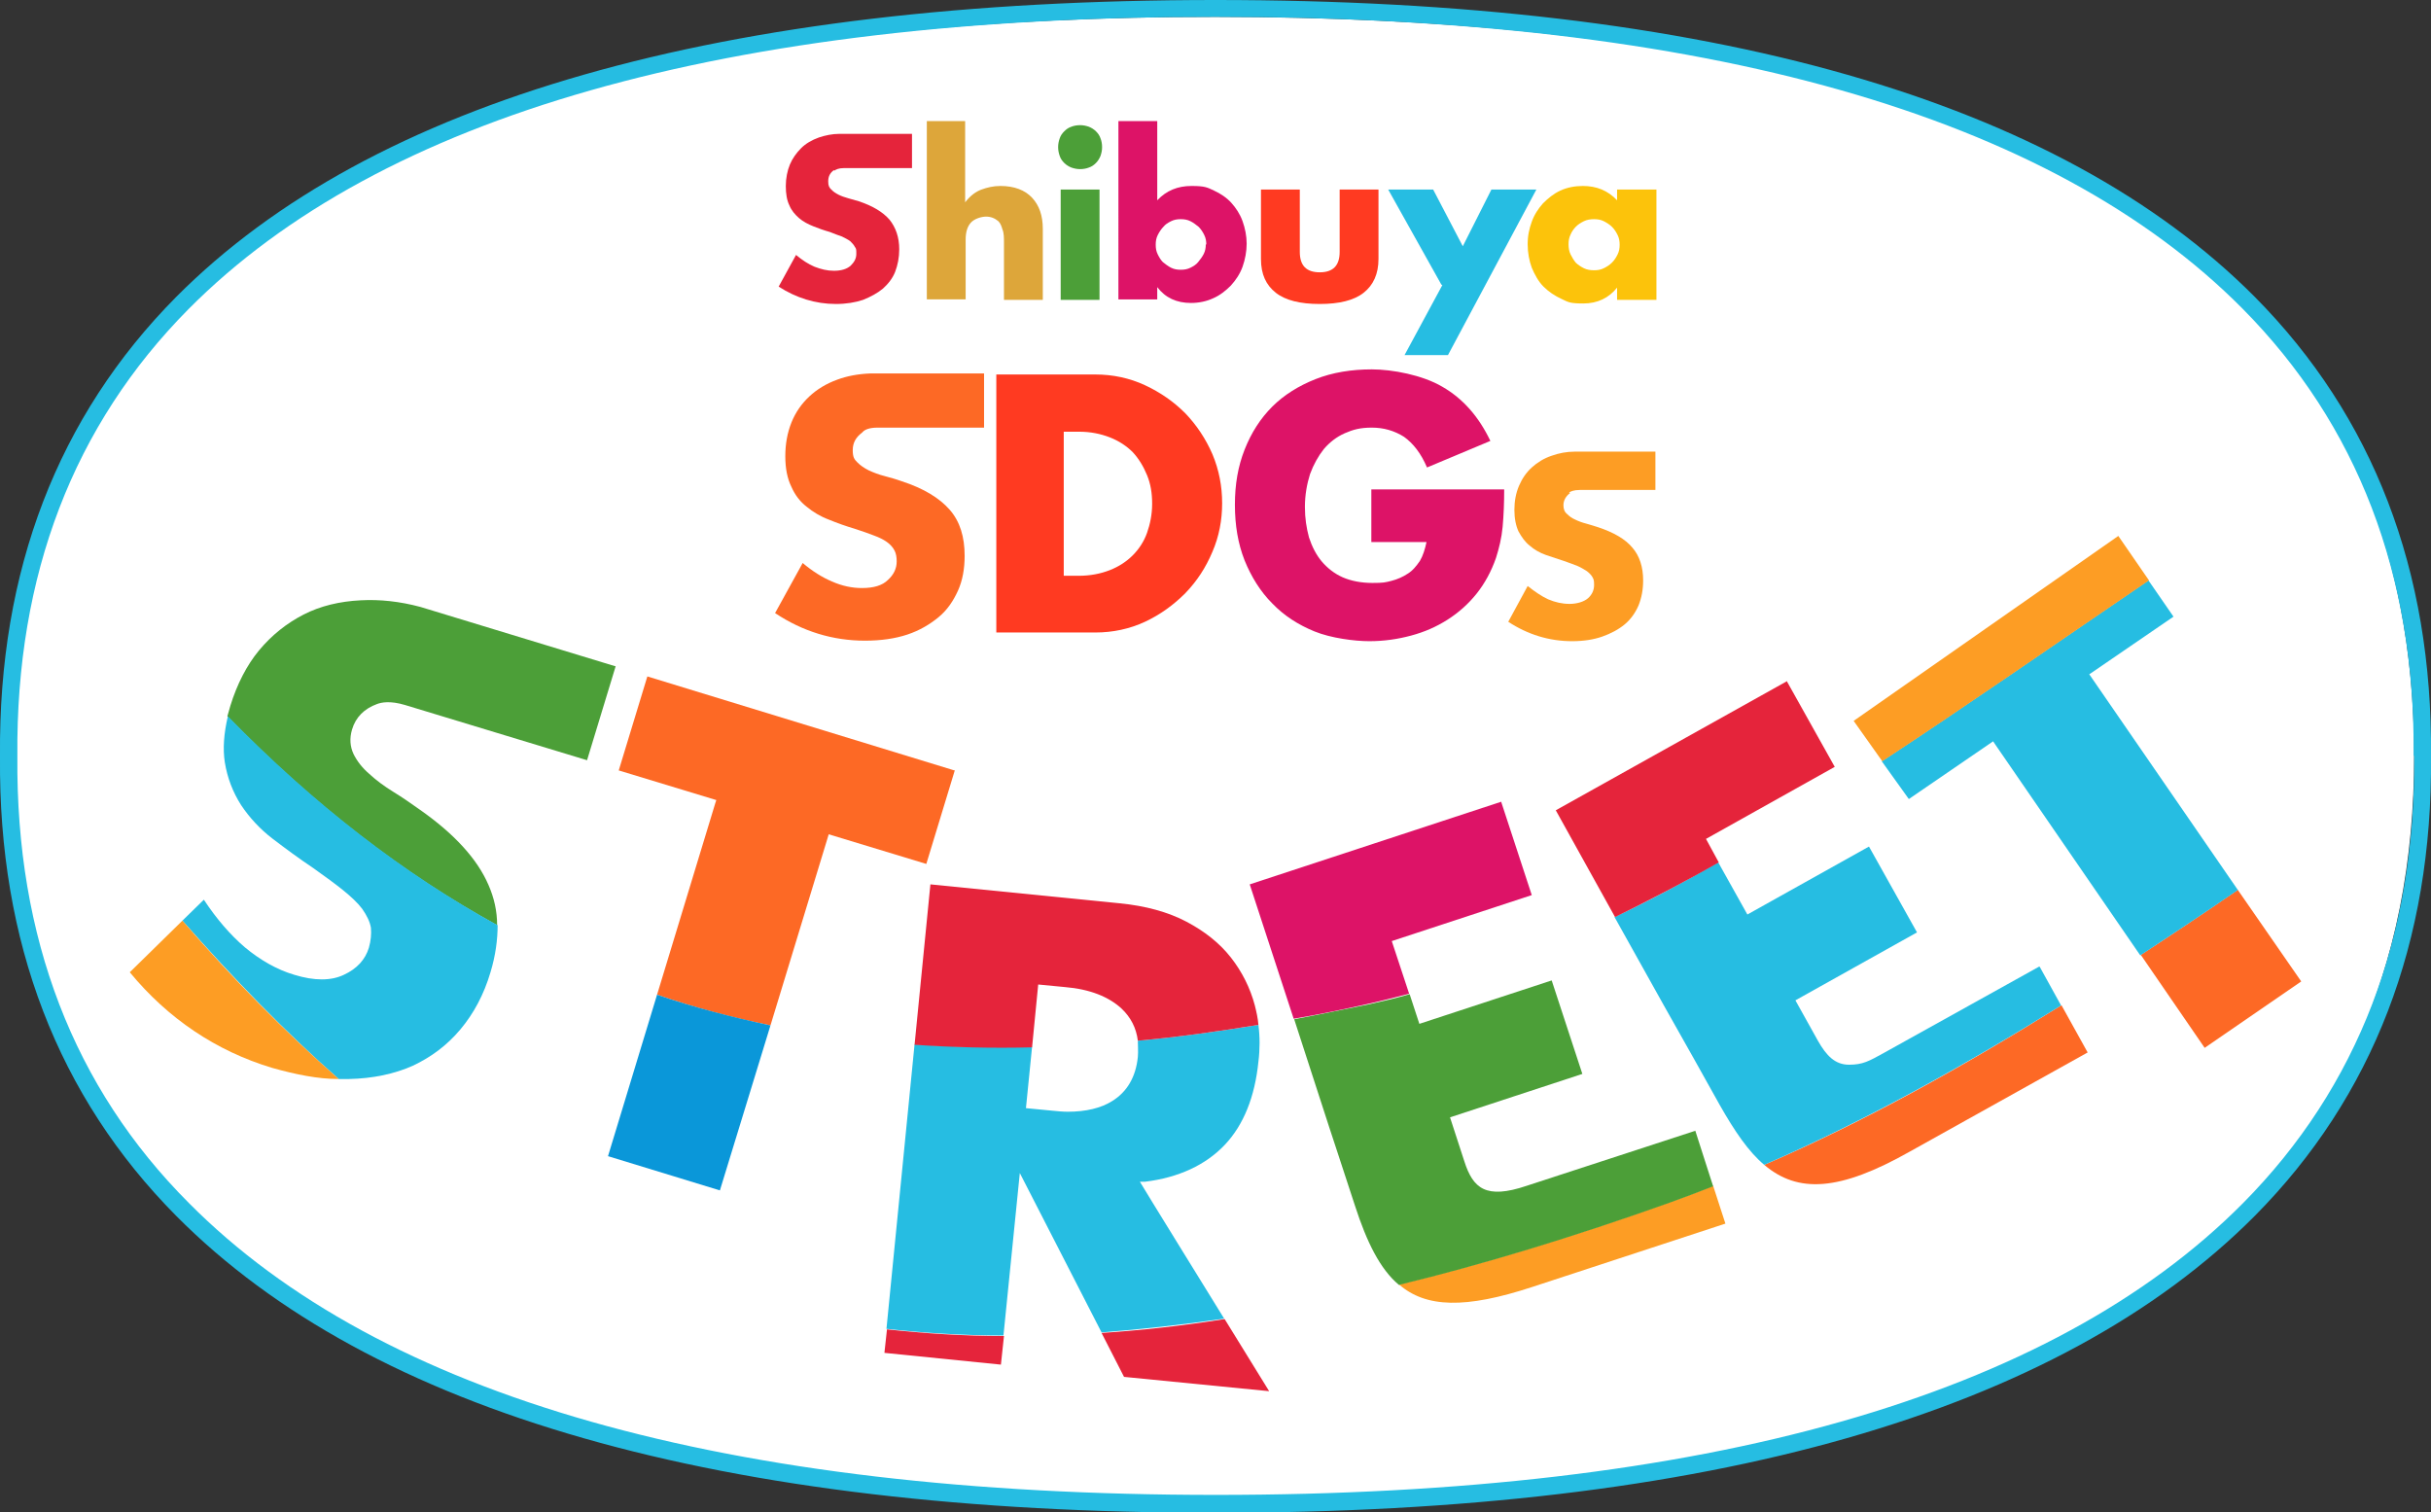 <?xml version="1.0" encoding="UTF-8"?>
<svg id="_レイヤー_1" data-name="レイヤー_1" xmlns="http://www.w3.org/2000/svg" version="1.1" viewBox="0 0 475.8 296">
  <rect x="0" y="0" width="475.8" height="296" fill="#333333" stroke="none"/>
  <!-- Generator: Adobe Illustrator 29.0.1, SVG Export Plug-In . SVG Version: 2.1.0 Build 192)  -->
  <defs>
    <style>
      .st0 {
        fill: #0a97d9;
      }

      .st1 {
        fill: #dd1367;
      }

      .st2 {
        fill: #26bde2;
      }

      .st3 {
        fill: #4c9f38;
      }

      .st4 {
        fill: #dda63a;
      }

      .st5 {
        fill: #fff;
      }

      .st6 {
        fill: #fd9d24;
      }

      .st7 {
        fill: #ff3a21;
      }

      .st8 {
        fill: #e5243b;
      }

      .st9 {
        fill: #fcc30b;
      }

      .st10 {
        fill: #fd6925;
      }
    </style>
  </defs>
  <path class="st5" d="M472.5,147.9c0,81.7-57.2,147-234.1,147S.4,228.6.4,146.9,62.3,3.2,237.9,3.3c177.7.1,234.6,62.8,234.6,144.6Z"/>
  <g>
    <g>
      <path class="st10" d="M438,174.2l12.4,17.9-18.9,13-12.5-18.2c6.3-4.1,12.7-8.4,19.1-12.8Z"/>
      <path class="st2" d="M409,132.1l29,42.1c-6.4,4.4-12.7,8.6-19.1,12.8l-28.4-41.3-.4-.6-16.5,11.3-5.3-7.4c16.3-10.7,33.4-22.6,52.2-35.4l4.9,7.1-16.5,11.3Z"/>
      <path class="st6" d="M414.6,104.9l6,8.7c-18.8,12.8-35.9,24.7-52.2,35.4l-5.6-7.9,51.8-36.2Z"/>
      <path class="st10" d="M403.5,196.8l5.1,9.2-34.8,19.4c-13.8,7.8-21.9,8.2-28.5,2.6,19.7-8.5,38.9-19.2,58.1-31.2Z"/>
      <path class="st2" d="M399.2,189.2l4.2,7.6c-19.3,12-38.4,22.6-58.1,31.2-3.1-2.6-5.8-6.6-8.7-11.7-3-5.4-6.7-12-11-19.6l-9.6-17.2c6.8-3.2,13.5-6.8,20.3-10.7l5.7,10.2,23.8-13.3,9.4,16.8-23.8,13.3h0l4.4,7.9c1.7,3,3.4,4.7,6.1,4.7s3.9-.7,6.8-2.3l30.4-16.9Z"/>
      <path class="st8" d="M349.7,133.3l9.4,16.8-25.2,14.1,2.5,4.6c-6.8,3.9-13.6,7.4-20.3,10.7l-11.6-20.9,45.3-25.3Z"/>
      <path class="st6" d="M335.3,232.1l2.4,7.4-37.8,12.4c-13.1,4.3-20.8,4.1-26.1-.5,16.6-4,34.2-9.4,53-16.1,2.9-1,5.7-2.1,8.5-3.2Z"/>
      <path class="st3" d="M331.8,221.3l3.5,10.9c-2.8,1.1-5.7,2.2-8.5,3.2-18.8,6.7-36.5,12.1-53,16.1-3.7-3.1-6.3-8.4-8.6-15.5-1.9-5.9-4.3-13-7-21.4l-4.9-15.1c4.8-.9,9.6-1.9,14.5-2.9,2.7-.6,5.4-1.2,8.1-2l1.9,5.8,25.9-8.5,6,18.3-25.9,8.5h0l2.8,8.6c1.7,5.3,4.2,7.5,12.2,4.8h0l33.1-10.8Z"/>
      <path class="st1" d="M293.8,156.9l6,18.3-27.4,9,3.4,10.3c-2.7.7-5.4,1.4-8.1,2-4.9,1.1-9.7,2.1-14.5,2.9l-8.6-26.3,49.3-16.2Z"/>
      <path class="st8" d="M239.7,258.2l8.7,14.1-28.4-2.8-4.4-8.6c7.7-.5,15.8-1.4,24-2.7Z"/>
      <path class="st2" d="M246.3,200.6c.3,2.3.3,4.8,0,7.2-.7,6.9-2.9,12.4-6.6,16.3-3.7,3.9-9,6.4-15.6,7.2h-1c0,.1,16.5,26.8,16.5,26.8-8.3,1.2-16.3,2.1-24,2.7l-16-31.2-3.2,31.8c-7.9,0-15.6-.5-22.9-1.3l5.5-55.7c7.6.5,15.2.7,23,.5l-1.2,12,5.2.5c1,.1,2,.2,3,.2,3.5,0,6.5-.7,8.7-2.1,2.9-1.8,4.6-4.7,5-8.6.1-1.1,0-2.2,0-3.2,7.7-.7,15.6-1.8,23.6-3.1Z"/>
      <path class="st8" d="M245.6,196.8c.3,1.2.6,2.5.7,3.8-8,1.3-15.8,2.4-23.6,3.1-.3-2.5-1.4-4.6-3.2-6.3-2.5-2.3-6.2-3.8-11.1-4.2l-5.2-.5-1.2,12.3c-7.8.2-15.5,0-23-.5l3.1-31.4,37,3.7c5.1.5,9.5,1.7,13.1,3.6,3.6,1.9,6.5,4.2,8.7,7,2.2,2.8,3.8,6,4.7,9.4Z"/>
      <path class="st8" d="M196.5,261.5l-.6,5.6-22.8-2.3.5-4.6c7.4.8,15,1.3,22.9,1.3Z"/>
      <path class="st10" d="M186.9,150.7l-5.6,18.4-19.1-5.8-11.4,37.4c-7.5-1.5-14.9-3.5-22.2-6l11.4-37.5.2-.6-19.1-5.8,5.6-18.4,60.1,18.4Z"/>
      <path class="st0" d="M150.8,200.7l-9.9,32.3-21.9-6.7,9.6-31.6c7.3,2.5,14.7,4.4,22.2,6Z"/>
      <path class="st3" d="M120.5,130.4l-5.6,18.4-35.6-10.8c-3-.9-4.7-.5-5.5-.2-2.5.9-4.2,2.6-4.9,5-.5,1.7-.4,3.3.3,4.8.7,1.4,1.7,2.7,3.1,3.9,1.3,1.2,2.9,2.4,4.7,3.5,1.8,1.1,3.5,2.3,5.2,3.5,6.7,4.7,11.2,9.6,13.4,14.7,1.1,2.5,1.7,5.1,1.7,7.9-18.3-10-35.9-23.5-52.8-40.9.2-.7.4-1.4.6-2.1,1.3-4.2,3.2-7.9,5.6-10.8,2.5-3,5.4-5.3,8.7-7s7.1-2.6,11.2-2.8c3.7-.2,7.6.2,11.7,1.3l38.1,11.6Z"/>
      <path class="st2" d="M97.4,181c0,2.9-.4,6-1.4,9.3-1.3,4.4-3.3,8.1-5.9,11.2-2.6,3.1-5.7,5.4-9.3,7.1-3.6,1.6-7.8,2.5-12.5,2.6-.7,0-1.3,0-2,0-10.6-9.3-20.7-19.8-30.6-31l4.2-4.1c2.5,3.8,5.2,6.9,8,9.3,3,2.5,6.3,4.4,9.7,5.4,3.9,1.2,7.2,1.2,9.7,0,2.6-1.2,4.2-3,4.9-5.3.4-1.4.5-2.7.4-3.9-.2-1.2-.8-2.4-1.7-3.7-.9-1.2-2.2-2.4-3.8-3.7-1.5-1.2-3.4-2.6-5.8-4.3-2.7-1.8-5.4-3.8-7.9-5.7-2.5-1.9-4.6-4.2-6.2-6.6-1.6-2.5-2.7-5.3-3.2-8.4-.4-2.6-.2-5.6.6-9,17,17.4,34.6,30.9,52.8,40.9Z"/>
      <path class="st6" d="M66.3,211.2c-4.1,0-8.5-.9-13.1-2.2-10.9-3.3-20.3-9.6-27.8-18.7l10.3-10.1c9.8,11.3,20,21.7,30.6,31Z"/>
    </g>
    <path class="st4" d="M181.3,23.7h7.6v15.9c1-1.3,2.1-2.1,3.2-2.5,1.1-.4,2.3-.7,3.7-.7,2.7,0,4.8.8,6.2,2.3,1.4,1.5,2.1,3.5,2.1,6.1v13.9h-7.6v-11.1c0-1.1,0-2-.3-2.7-.2-.7-.4-1.2-.8-1.6-.7-.6-1.5-.9-2.4-.9s-2.3.4-3,1.2c-.7.8-1,1.9-1,3.3v11.7h-7.6V23.7Z"/>
    <path class="st3" d="M207.1,28.8c0-.6.1-1.1.3-1.7s.5-1,.9-1.4c.4-.4.8-.7,1.4-.9.5-.2,1.1-.3,1.7-.3s1.1.1,1.7.3c.5.2,1,.5,1.4.9.4.4.7.8.9,1.4.2.5.3,1.1.3,1.7s-.1,1.1-.3,1.7c-.2.5-.5,1-.9,1.4-.4.4-.8.7-1.4.9-.5.2-1.1.3-1.7.3s-1.1-.1-1.7-.3c-.5-.2-1-.5-1.4-.9-.4-.4-.7-.8-.9-1.4s-.3-1.1-.3-1.7ZM215.2,37.1v21.6h-7.6v-21.6h7.6Z"/>
    <path class="st1" d="M226.5,23.7v15.5c1.8-1.9,4-2.8,6.7-2.8s3.1.3,4.4.9c1.3.6,2.5,1.4,3.4,2.4.9,1,1.7,2.2,2.2,3.6.5,1.4.8,2.9.8,4.4s-.3,3.1-.8,4.5c-.5,1.4-1.3,2.6-2.3,3.7-1,1-2.1,1.9-3.5,2.5-1.3.6-2.8.9-4.3.9-2.8,0-5-1-6.6-3.1v2.4h-7.6V23.7h7.6ZM236.1,47.9c0-.7-.1-1.3-.4-1.9-.3-.6-.6-1.1-1.1-1.6-.5-.4-1-.8-1.6-1.1-.6-.3-1.2-.4-1.9-.4s-1.3.1-1.9.4c-.6.3-1.1.6-1.5,1.1-.4.4-.8,1-1.1,1.6-.3.6-.4,1.2-.4,1.9s.1,1.3.4,1.9c.3.6.6,1.1,1,1.5.5.4,1,.8,1.6,1.1.6.3,1.2.4,1.9.4s1.3-.1,1.9-.4c.6-.3,1.1-.6,1.5-1.1s.8-1,1.1-1.6.4-1.2.4-1.9Z"/>
    <path class="st7" d="M254.4,37.1v12.2c0,2.7,1.3,4,3.9,4s3.9-1.3,3.9-4v-12.2h7.6v13.6c0,2.9-1,5.1-2.9,6.6-1.9,1.5-4.8,2.2-8.6,2.2s-6.7-.7-8.6-2.2c-1.9-1.5-2.9-3.6-2.9-6.6v-13.6h7.6Z"/>
    <path class="st2" d="M282.1,55.7l-10.4-18.6h8.8l5.8,11.1,5.6-11.1h8.8l-17.3,32.4h-8.5l7.4-13.7Z"/>
    <path class="st9" d="M316.5,37.1h7.7v21.6h-7.7v-2.4c-1.6,2-3.8,3.1-6.6,3.1s-3-.3-4.3-.9c-1.3-.6-2.5-1.4-3.5-2.4-1-1-1.7-2.3-2.3-3.7-.5-1.4-.8-2.9-.8-4.6s.3-3,.8-4.4c.5-1.4,1.3-2.6,2.2-3.6,1-1,2.1-1.9,3.4-2.5,1.3-.6,2.8-.9,4.4-.9,2.7,0,4.9.9,6.7,2.8v-2.1ZM307,47.8c0,.7.1,1.4.4,2,.3.6.6,1.1,1,1.6.4.4,1,.8,1.6,1.1.6.3,1.3.4,2,.4s1.3-.1,1.9-.4c.6-.3,1.1-.6,1.6-1.1s.8-1,1.1-1.6.4-1.2.4-1.9-.1-1.3-.4-1.9-.6-1.1-1.1-1.6c-.4-.4-1-.8-1.6-1.1-.6-.3-1.2-.4-1.9-.4s-1.4.1-2,.4c-.6.3-1.1.6-1.6,1.1-.4.4-.8,1-1,1.5-.3.6-.4,1.2-.4,1.9Z"/>
    <path class="st7" d="M195,73.3h19.4c3.4,0,6.7.7,9.7,2.1,3,1.4,5.6,3.2,7.9,5.5,2.2,2.3,4,5,5.3,8,1.3,3.1,1.9,6.3,1.9,9.6s-.6,6.5-1.9,9.5c-1.3,3.1-3,5.7-5.3,8.1-2.3,2.3-4.9,4.2-7.9,5.6-3,1.4-6.3,2.1-9.7,2.1h-19.4v-50.4ZM208.1,112.7h3c2.3,0,4.3-.4,6.1-1.1,1.8-.7,3.3-1.7,4.5-2.9,1.2-1.2,2.2-2.7,2.8-4.4.6-1.7,1-3.6,1-5.7s-.3-3.9-1-5.6c-.7-1.7-1.6-3.2-2.8-4.5-1.2-1.2-2.7-2.2-4.5-2.9-1.8-.7-3.8-1.1-6-1.1h-3v28.2Z"/>
    <path class="st1" d="M268.4,95.8h26c0,2.7-.1,5.1-.3,7.3-.2,2.2-.7,4.2-1.3,6.1-.9,2.6-2.2,5-3.8,7-1.6,2-3.5,3.7-5.7,5.1-2.2,1.4-4.5,2.4-7.1,3.1-2.6.7-5.3,1.1-8.2,1.1s-7.5-.6-10.7-1.9c-3.2-1.3-6-3.1-8.3-5.5-2.3-2.3-4.1-5.2-5.4-8.4-1.3-3.3-1.9-6.9-1.9-10.9s.6-7.5,1.9-10.8c1.3-3.3,3.1-6.1,5.4-8.4,2.3-2.3,5.2-4.1,8.5-5.4,3.3-1.3,7-1.9,11-1.9s9.9,1.1,13.8,3.4c4,2.3,7.1,5.8,9.4,10.6l-12.4,5.2c-1.2-2.8-2.7-4.7-4.5-6-1.9-1.2-4-1.8-6.3-1.8s-3.7.4-5.3,1.1c-1.6.7-3,1.8-4.1,3.1-1.1,1.4-2,3-2.7,4.9-.6,1.9-1,4.1-1,6.4s.3,4.1.8,6c.6,1.8,1.4,3.4,2.5,4.7,1.1,1.3,2.5,2.4,4.1,3.1,1.6.7,3.6,1.1,5.8,1.1s2.5-.1,3.7-.4c1.2-.3,2.3-.8,3.2-1.4,1-.6,1.7-1.5,2.4-2.5.6-1,1-2.3,1.3-3.7h-10.8v-10.2Z"/>
    <path class="st10" d="M168.7,84.7c-1.2.9-1.8,2-1.8,3.4s.3,1.8.9,2.4c.6.6,1.3,1.1,2.3,1.6.9.4,1.9.8,3.1,1.1,1.1.3,2.2.6,3.3,1,4.3,1.4,7.4,3.3,9.4,5.6,2,2.3,2.9,5.3,2.9,9,0,2.5-.4,4.8-1.3,6.8-.9,2-2.1,3.8-3.8,5.2-1.7,1.4-3.7,2.6-6.1,3.4-2.4.8-5.2,1.2-8.3,1.2-6.3,0-12.2-1.8-17.6-5.4l5.4-9.8c1.9,1.6,3.8,2.8,5.7,3.6,2,.9,4,1.3,5.9,1.3,2.3,0,4-.5,5.1-1.6,1.1-1,1.7-2.2,1.7-3.6,0-.8-.1-1.5-.4-2.1-.3-.6-.8-1.2-1.5-1.7-.7-.5-1.5-.9-2.6-1.3-1-.4-2.2-.8-3.7-1.3-1.7-.5-3.4-1.1-5.1-1.8-1.6-.6-3.1-1.5-4.3-2.5-1.3-1-2.3-2.3-3-3.9-.8-1.6-1.2-3.6-1.2-6,0-2.4.4-4.6,1.2-6.6.8-2,2-3.7,3.5-5.1,1.5-1.4,3.3-2.5,5.5-3.3,1.9-.7,4-1.1,6.4-1.2h22.3s0,10.6,0,10.6h-20.8c-1.7,0-2.5.4-2.9.8Z"/>
    <path class="st8" d="M163.2,33.3c-.8.6-1.1,1.3-1.1,2.2s.2,1.2.6,1.6c.4.4.8.7,1.4,1,.6.3,1.2.5,1.9.7.7.2,1.4.4,2.1.6,2.7.9,4.7,2.1,6,3.6,1.2,1.5,1.9,3.4,1.9,5.8,0,1.6-.3,3.1-.8,4.4-.5,1.3-1.4,2.4-2.4,3.3-1.1.9-2.4,1.6-3.9,2.2-1.5.5-3.3.8-5.3.8-4,0-7.8-1.2-11.2-3.4l3.4-6.2c1.2,1,2.4,1.8,3.6,2.3,1.3.5,2.5.8,3.8.8,1.4,0,2.5-.3,3.3-1,.7-.7,1.1-1.4,1.1-2.3s0-1-.3-1.4c-.2-.4-.5-.7-.9-1.1-.4-.3-1-.6-1.6-.9-.6-.2-1.4-.5-2.4-.9-1.1-.3-2.2-.7-3.2-1.1-1-.4-2-.9-2.8-1.6-.8-.7-1.5-1.5-1.9-2.5-.5-1-.7-2.3-.7-3.8,0-1.5.3-3,.8-4.2.5-1.2,1.3-2.3,2.2-3.2.9-.9,2.1-1.6,3.5-2.1,1.2-.4,2.6-.7,4-.7h14.2s0,6.7,0,6.7h-13.3c-1.1,0-1.6.3-1.9.5Z"/>
    <path class="st6" d="M307.3,96.5c-.8.6-1.3,1.4-1.3,2.4,0,.7.2,1.3.7,1.7.4.4.9.8,1.6,1.1.6.3,1.4.6,2.2.8.8.2,1.6.5,2.3.7,3,1,5.3,2.3,6.7,4,1.4,1.6,2.1,3.8,2.1,6.4,0,1.8-.3,3.4-.9,4.9-.6,1.4-1.5,2.7-2.7,3.7-1.2,1-2.7,1.8-4.4,2.4-1.7.6-3.7.9-5.9.9-4.5,0-8.7-1.3-12.5-3.8l3.8-7c1.4,1.1,2.7,2,4,2.6,1.4.6,2.8.9,4.2.9s2.8-.4,3.6-1.1c.8-.7,1.2-1.6,1.2-2.6s-.1-1.1-.3-1.5c-.2-.4-.6-.8-1.1-1.2-.5-.3-1.1-.7-1.8-1-.7-.3-1.6-.6-2.7-1-1.2-.4-2.4-.8-3.6-1.2-1.1-.4-2.2-1-3.1-1.8-.9-.7-1.6-1.7-2.2-2.8-.5-1.1-.8-2.5-.8-4.2,0-1.7.3-3.3.9-4.7.6-1.4,1.4-2.6,2.5-3.6,1.1-1,2.4-1.8,3.9-2.3,1.4-.5,2.9-.8,4.5-.8h15.8s0,7.5,0,7.5h-14.8c-1.2,0-1.8.3-2.1.5Z"/>
  </g>
  <path class="st2" d="M475.8,147.9c.3-36.2-11.3-66.4-34.5-89.8C403,19.6,334.6,0,237.9,0S72.8,19.6,34.5,58.1C11.3,81.5-.3,111.7,0,147.9v.3c-.3,36.2,11.3,66.4,34.5,89.8,38.3,38.6,106.7,58.1,203.4,58.1s165.1-19.6,203.4-58.1c23.2-23.4,34.8-53.6,34.5-89.8v-.3ZM472.5,148h0c.3,35.4-11,64.8-33.5,87.5-37.6,37.9-105.2,57.1-201,57.1s-163.4-19.2-201-57.1C14.4,212.9,3.1,183.5,3.4,148.1h0c0-.1,0-.2,0-.2-.3-35.3,11-64.7,33.5-87.4C74.5,22.6,142.1,3.3,237.9,3.3s163.4,19.2,201,57.1c22.5,22.7,33.8,52.1,33.5,87.5h0Z"/>
</svg>